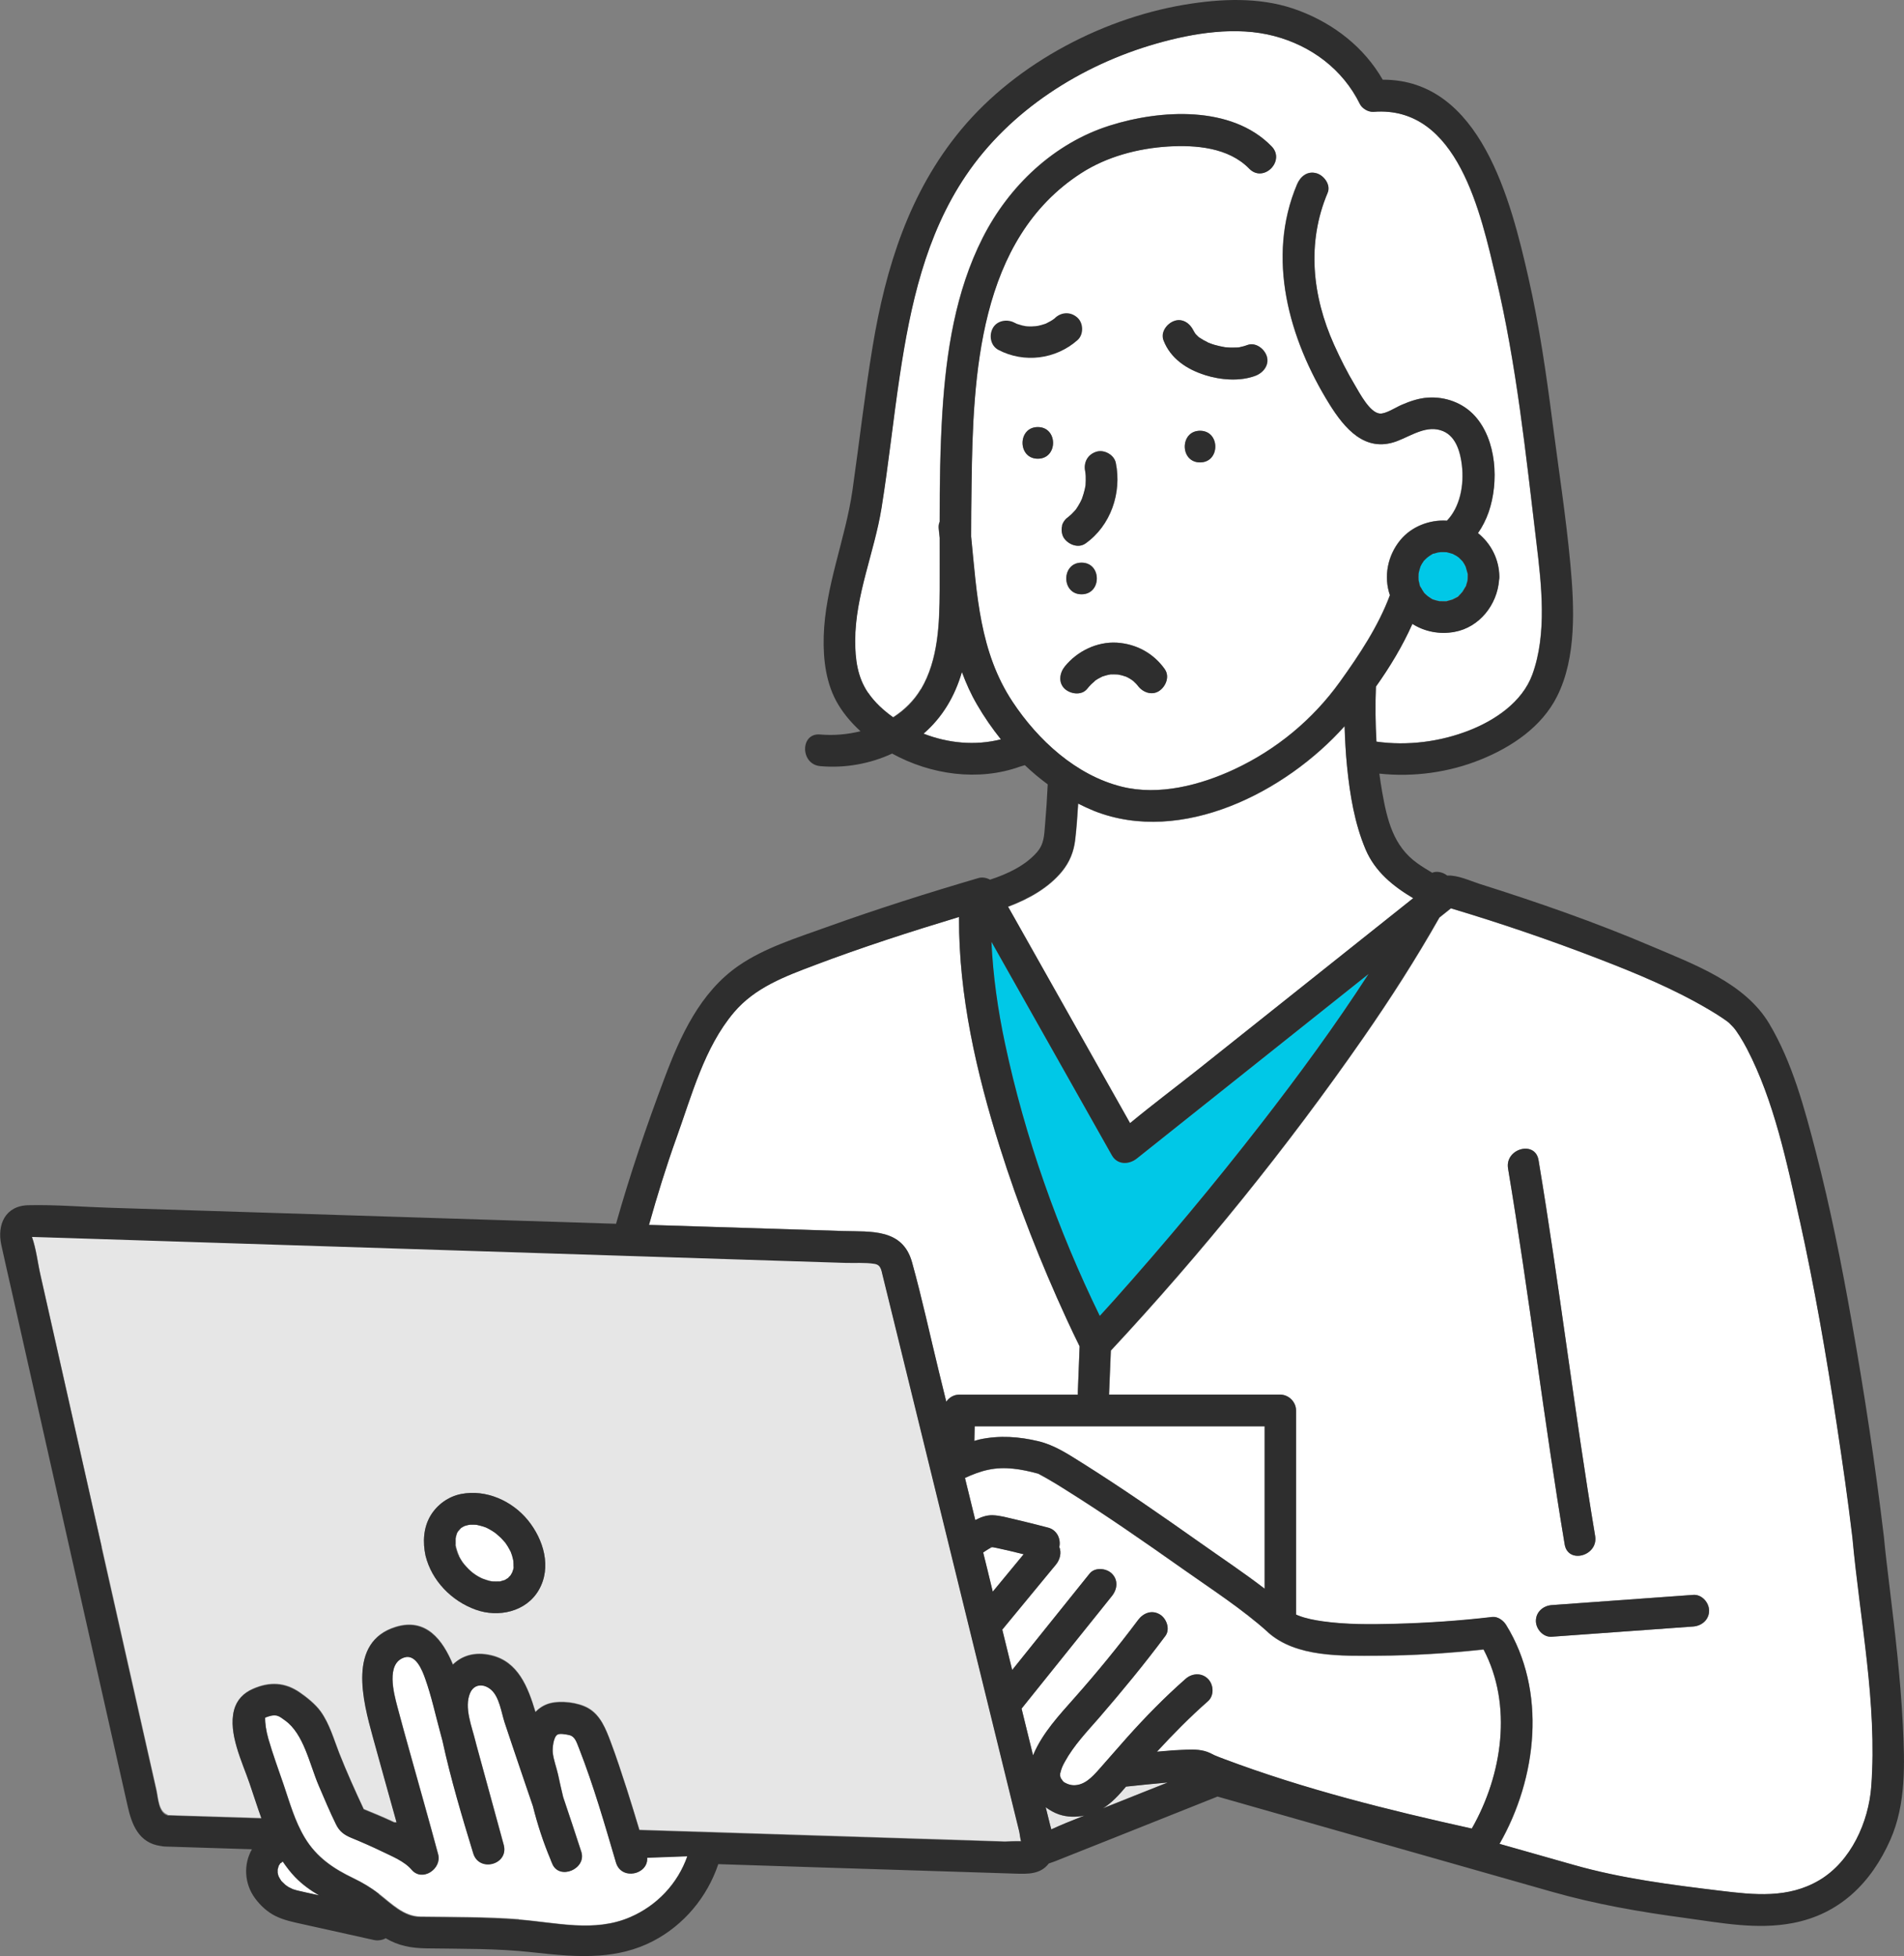 <?xml version="1.0" encoding="UTF-8"?>
<svg id="_レイヤー_2" data-name="レイヤー 2" xmlns="http://www.w3.org/2000/svg" viewBox="0 0 180.62 185.54">
  <rect x="0" y="0" width="180.62" height="185.54" fill="#808080" stroke="none"/>
  <defs>
    <style>
      .cls-1 {
        fill: #2e2e2e;
      }

      .cls-1, .cls-2, .cls-3, .cls-4 {
        stroke-width: 0px;
      }

      .cls-2 {
        fill: #e6e6e6;
      }

      .cls-3 {
        fill: #fff;
      }

      .cls-4 {
        fill: #00c8e7;
      }
    </style>
  </defs>
  <g id="_レイヤー_1-2" data-name="レイヤー 1">
    <g>
      <path class="cls-2" d="M110.76,169.08s-.08,0-.13,0c-1.28.11-2.55.24-3.82.38-.65.77-1.33,1.53-2.18,2.05,1.3-.52,2.61-1.04,3.91-1.56.74-.29,1.48-.59,2.22-.88Z"/>
      <path class="cls-2" d="M102.88,172.22c-.8.16-1.64.15-2.42-.11-.47-.16-.88-.4-1.26-.68.1.42.2.83.31,1.25.07.27.15.56.22.85.46-.21.91-.42,1.35-.59.6-.24,1.2-.48,1.8-.72Z"/>
      <path class="cls-2" d="M15.9,172.16l1.2.04c2.57.08,5.14.16,7.71.24-.4-1.1-.75-2.22-1.13-3.33-.69-2.01-2.05-4.73-1.47-6.93.25-.96.89-1.62,1.79-2.01,1.59-.7,3.06-.63,4.47.36.56.39,1.44,1.06,1.96,1.79.84,1.18,1.23,2.6,1.75,3.93.71,1.8,1.51,3.58,2.33,5.33.88.36,1.76.72,2.62,1.12.09.04.19.09.28.13.07,0,.14,0,.22,0-.75-2.71-1.52-5.42-2.26-8.13-.92-3.35-2.45-8.99,2.19-10.41,2.86-.87,4.44,1.23,5.41,3.57.85-.82,2.05-1.24,3.61-.88,2.58.59,3.51,3.02,4.22,5.38.37-.38.81-.67,1.36-.82,1.06-.28,2.67-.09,3.63.45,1.18.67,1.68,1.99,2.14,3.19.56,1.49,1.05,3,1.54,4.51.41,1.28.8,2.57,1.19,3.86,7.69.24,15.38.49,23.06.73,3.87.12,7.74.25,11.61.37.14,0,.98-.05,1.54-.03-.09-.31-.12-.72-.18-.96-2.63-10.69-5.25-21.39-7.88-32.08-1.33-5.43-2.67-10.86-4-16.29l-1.06-4.31c-.15-.61-.19-1.05-.8-1.15-.88-.14-1.85-.06-2.74-.09-1.78-.06-3.57-.11-5.35-.17-5.41-.17-10.82-.34-16.24-.52-12.96-.41-25.92-.82-38.87-1.24-4.47-.14-8.94-.28-13.42-.43-1.07-.03-2.14-.07-3.21-.1-.01,0-.05,0-.09,0,.41,1.15.55,2.48.82,3.66.53,2.34,1.05,4.67,1.58,7.01,1.4,6.23,2.81,12.47,4.21,18.7,1.32,5.86,2.64,11.72,3.96,17.58.41,1.83.83,3.66,1.24,5.49.18.79.2,2.13,1.07,2.39ZM40.85,143.75c.63-1.04,1.7-1.81,2.9-2.04,2.36-.46,4.84.65,6.33,2.49,1.48,1.82,2.28,4.45,1.03,6.62-1.2,2.07-3.84,2.64-5.99,1.86-2.28-.82-4.16-2.73-4.75-5.11-.28-1.29-.21-2.67.48-3.82Z"/>
      <path class="cls-3" d="M87.36,65.36c1.64-2.78,1.75-6.24,1.77-9.38.01-1.66,0-3.31,0-4.97-.03-.28-.06-.57-.09-.85-.03-.26,0-.49.09-.68,0-3.49.04-6.97.26-10.45.36-5.64,1.24-11.39,3.82-16.48,2.49-4.92,6.77-8.98,12.07-10.65,4.78-1.51,11.52-1.93,15.33,1.97,1.35,1.38-.77,3.51-2.12,2.12-1.95-2-5.05-2.26-7.7-2.1-2.86.17-5.81.96-8.23,2.52-9.76,6.29-10.27,19.18-10.41,29.6-.02,1.62-.04,3.24-.04,4.86.54,5.48.78,10.95,3.94,15.7,2.41,3.63,6.02,6.96,10.34,8.04,3.54.89,7.47-.14,10.7-1.65,4-1.87,7.45-4.72,10.02-8.31,1.83-2.55,3.63-5.25,4.73-8.2-.61-1.77-.22-3.76.99-5.23,1.05-1.28,2.77-1.95,4.42-1.84,1.22-1.27,1.64-3.35,1.42-5.25-.14-1.2-.54-2.7-1.76-3.23-1.54-.67-3.04.43-4.44.95-2.98,1.1-4.93-1.21-6.38-3.54-3.83-6.17-6-13.87-3.06-20.83.31-.74.98-1.3,1.85-1.05.71.2,1.36,1.09,1.05,1.85-2,4.74-1.46,9.79.61,14.41.59,1.31,1.24,2.61,1.98,3.84.42.71,1.39,2.6,2.35,2.69.55.06,1.53-.59,2.07-.82.81-.35,1.62-.63,2.5-.69,1.65-.11,3.32.49,4.44,1.72,2.1,2.3,2.3,6.29,1.33,9.12-.25.74-.6,1.41-1.02,2.01,1.24.99,2.01,2.48,2.03,4.15,0,.11-.01.21-.03.31-.17,2.33-1.86,4.48-4.23,4.91-1.41.25-2.83-.03-3.99-.76-.93,2.09-2.13,4.08-3.46,5.95-.07,1.73-.05,3.48.05,5.22,2.95.42,6.02.02,8.79-1.06,2.47-.96,5.05-2.7,6-5.3,1.41-3.86.87-8.53.39-12.51-1-8.4-1.89-16.94-3.85-25.18-1.41-5.93-3.58-16.31-11.6-15.69-.49.04-1.08-.31-1.3-.74-1.62-3.29-4.61-5.53-8.13-6.45-3.59-.95-7.66-.29-11.19.72-7.12,2.04-13.89,6.34-18.07,12.53-3.82,5.67-5.26,12.31-6.26,18.97-.63,4.17-1.06,8.38-1.73,12.54-.68,4.22-2.5,8.3-2.5,12.61,0,1.75.21,3.45,1.22,4.92.63.92,1.46,1.69,2.38,2.33,1.05-.68,1.97-1.57,2.63-2.68ZM116.85,95.35c-2.06,1.83-5.07,2.21-7.51.93-.74-.39-.9-1.36-.54-2.05.39-.74,1.36-.9,2.05-.54.06.03.12.06.19.09,0,0,.02,0,.02.01.02,0,.03.01.04.02.05.02.1.04.16.05.22.07.45.13.68.17.01,0,.01,0,.03,0,.12.01.25.02.38.02.22,0,.44-.02.67-.03-.48.02-.08,0,.06-.02.11-.02.22-.05.33-.08.12-.03.24-.07.36-.11.03,0,.05-.02.08-.03.19-.11.39-.19.57-.31.08-.05.15-.1.23-.16.03-.03.07-.06.1-.09.63-.56,1.49-.58,2.12,0,.57.53.59,1.6,0,2.12ZM101.4,49c.3-.29.15-.12.05-.04-.01,0-.02.02-.03.03.03-.03.07-.06.11-.09.09-.08.18-.16.26-.25.09-.09.17-.18.25-.27,0,0,0,0,0,0,.03-.03.06-.08.07-.09.14-.21.28-.43.39-.65.05-.1.09-.19.14-.29.02-.05.03-.09.05-.14.09-.26.17-.52.23-.79.03-.11.04-.23.07-.34,0-.04,0-.08.01-.11.02-.27.03-.54.01-.82,0-.04-.02-.18-.02-.26-.01-.07-.03-.15-.03-.18-.17-.82.23-1.58,1.05-1.85.74-.24,1.69.28,1.85,1.05.58,2.84-.48,5.96-2.88,7.65-.69.48-1.64.1-2.05-.54-.21-.32-.25-.8-.15-1.16.1-.38.35-.64.66-.87,0,0-.01,0-.02.01ZM102.6,56.37c-1.93,0-1.93-3,0-3s1.93,3,0,3ZM109.96,65.54c-.72.46-1.59.11-2.04-.52-.04-.05-.09-.1-.13-.15-.09-.1-.18-.19-.28-.27-.23-.12-.12-.11,0,0,0,0,0,0,0,0,.02,0,.02.01.04.02-.07-.04-.14-.1-.2-.14-.11-.07-.23-.14-.35-.21-.05-.03-.11-.05-.16-.08-.14-.04-.27-.09-.41-.13-.12-.03-.24-.05-.37-.08-.06,0-.13,0-.19-.01-.16,0-.31,0-.47,0-.01,0-.02,0-.03,0-.22.06-.12.01,0,0,.03,0,.04,0,.08-.02-.07.02-.15.02-.22.04-.16.03-.32.07-.47.12-.06.02-.12.05-.19.06-.14.07-.28.14-.42.22-.07.04-.14.08-.2.13-.02.01-.03.02-.05.03-.1.12-.27.23-.38.35-.14.14-.27.29-.39.44-.53.65-1.57.5-2.12,0-.64-.59-.49-1.51,0-2.12,1.18-1.45,3.06-2.37,4.94-2.26,1.85.11,3.48,1,4.55,2.52.48.69.1,1.64-.54,2.05ZM113.84,40.86c1.93,0,1.93,3,0,3s-1.93-3,0-3ZM111.43,30.44c.77-.25,1.46.25,1.78.9,0,0,.02.03.04.07.03.05.05.09.08.14-.01-.03.01,0,.09.13.09.1.19.2.3.3,0,0,0,0,.01,0,.21.14.08.07,0,0-.03-.02-.04-.03-.08-.05.05.03.11.08.16.11.25.17.52.32.8.45.29.07.14.07.02,0,0,0-.01,0-.02,0-.01,0-.02,0-.03,0,.08.02.16.06.24.09.15.05.3.1.45.15.31.09.63.15.94.21.07,0,.15.01.22.02.17.01.33.02.5.02.15,0,.3,0,.45-.01.05,0,.1,0,.15-.01.27-.05.54-.12.8-.22.78-.3,1.62.34,1.85,1.05.27.82-.32,1.56-1.05,1.85-1.49.57-3.33.41-4.82-.06-1.71-.54-3.25-1.56-3.91-3.28-.3-.78.34-1.62,1.05-1.85ZM98.45,43.51c-1.93,0-1.93-3,0-3s1.93,3,0,3Z"/>
      <path class="cls-3" d="M92.69,66.84c-.58-1-1.05-2.04-1.44-3.1-.66,2.28-1.84,4.3-3.64,5.85,2.34.91,4.9,1.16,7.34.54-.84-1.05-1.6-2.15-2.26-3.29Z"/>
      <path class="cls-3" d="M95.63,86.01c.18.32.36.64.55.97,3.68,6.52,7.35,13.04,11.03,19.57,2.11-1.75,4.32-3.4,6.46-5.1,3.95-3.15,7.9-6.29,11.86-9.44,2.85-2.27,5.69-4.53,8.54-6.8-1.91-1.14-3.63-2.53-4.52-4.63-1.04-2.47-1.48-5.14-1.75-7.8-.13-1.29-.2-2.59-.24-3.89-5.6,6.27-15.46,11.31-23.74,8.05-.52-.21-1.03-.45-1.53-.7-.07,1.14-.15,2.28-.28,3.41-.13,1.15-.53,2.13-1.26,3.03-1.26,1.54-3.13,2.6-5.11,3.34Z"/>
      <path class="cls-3" d="M61.56,116.18c1.7.05,3.39.11,5.09.16,4.45.14,8.89.28,13.34.42,2.6.08,5.63-.26,6.52,2.96.95,3.44,1.71,6.95,2.56,10.42.23.94.46,1.87.69,2.81.27-.4.72-.67,1.24-.67h11.24c0-.08,0-.16,0-.24.06-1.45.12-2.89.17-4.34-.43-.86-.84-1.73-1.24-2.6-2.44-5.31-4.58-10.76-6.34-16.33-2.2-7-3.89-14.34-3.86-21.72,0-.03,0-.05,0-.08-4.61,1.39-9.2,2.87-13.69,4.57-2.82,1.06-5.68,2.12-7.68,4.49-2.81,3.33-3.99,7.86-5.44,11.88-.98,2.73-1.83,5.49-2.61,8.27Z"/>
      <path class="cls-4" d="M104.33,124.82c.45-.5.91-.99,1.35-1.49,4.83-5.41,9.49-10.99,13.94-16.72,3.57-4.6,7.04-9.33,10.21-14.23-7.33,5.84-14.66,11.67-21.99,17.51-.73.58-1.84.61-2.36-.3-.56-.99-1.12-1.99-1.68-2.98-3.25-5.77-6.5-11.53-9.76-17.3.15,3.26.61,6.49,1.29,9.68,1.89,8.85,5.01,17.66,8.99,25.84Z"/>
      <path class="cls-3" d="M164.06,97.06c-.06-.06-.12-.11-.19-.16-.02-.02-.04-.03-.07-.05-.56-.4-1.15-.77-1.75-1.12-3.23-1.9-6.73-3.36-10.23-4.71-4.65-1.8-9.39-3.42-14.17-4.85-.36.29-.73.58-1.09.87-2.21,3.91-4.64,7.7-7.21,11.39-7.24,10.42-15.31,20.4-23.96,29.69-.06,1.39-.11,2.79-.17,4.18h16.24c.81,0,1.5.69,1.5,1.5v19.32s0,.03,0,.04c.06.03.13.06.23.1.72.28,1.51.43,2.28.54,2.25.32,4.58.29,6.85.24,3.09-.08,6.19-.29,9.26-.65.52-.06,1.04.33,1.3.74,3.87,6.25,2.96,14.53-.62,20.78,2.34.66,4.67,1.33,7.01,1.99,4.55,1.3,9.24,1.89,13.94,2.46,3.22.39,6.44.74,9.39-1,3-1.78,4.68-5.52,4.93-8.89.58-7.88-1.07-15.8-1.79-23.62-.44-3.68-.91-6.96-1.49-10.77-.99-6.49-2.11-12.97-3.52-19.38-1.2-5.43-2.43-11.29-4.99-16.21-.39-.76-.96-1.67-1.28-2.02-.13-.14-.25-.27-.39-.4ZM143.06,110.84c-.32-1.89,2.58-2.7,2.89-.8,1.98,11.85,3.39,23.79,5.37,35.65.32,1.89-2.58,2.7-2.89.8-1.98-11.86-3.39-23.79-5.37-35.65ZM160.63,154.28c-4.48.32-8.95.65-13.43.97-.81.06-1.5-.73-1.5-1.5,0-.85.69-1.44,1.5-1.5,4.48-.32,8.95-.65,13.43-.97.81-.06,1.5.73,1.5,1.5,0,.85-.69,1.44-1.5,1.5Z"/>
      <path class="cls-3" d="M98.51,136.7c1.52.37,2.82,1.23,4.13,2.05,3.81,2.39,7.5,4.96,11.17,7.55,2.03,1.44,4.16,2.85,6.16,4.39v-15.41h-27.51c-.01.46-.02.93-.03,1.39.18-.05.36-.11.54-.15,1.85-.39,3.71-.26,5.54.18Z"/>
      <path class="cls-3" d="M94,146.76s.03-.01.04-.02c0,0,0,0,0,0,0,0,0,0,.02,0,0,0,.02,0,.03,0,0,0,0,0,0,0-.16-.03-.16.01-.07.03Z"/>
      <path class="cls-3" d="M94.17,146.75s-.02,0-.03,0c0,0-.02,0-.02,0,.02,0,.03,0,.05,0Z"/>
      <path class="cls-3" d="M94.23,146.74s-.03,0-.05,0c0,0,0,0,.01,0,.02,0,.03,0,.04,0Z"/>
      <polygon class="cls-3" points="94.07 146.76 94.08 146.76 94.08 146.76 94.07 146.76"/>
      <path class="cls-3" d="M120.26,154.81c-2.37-2.14-5.32-4.05-8.07-5.99-3.63-2.56-7.29-5.11-11.06-7.47-.6-.38-1.21-.76-1.83-1.11-.24-.13-.48-.25-.71-.39-.04-.02-.07-.04-.1-.06-.01,0-.03,0-.06-.01-1.52-.42-3.1-.69-4.66-.36-.78.16-1.52.45-2.23.78.33,1.33.65,2.66.98,4,.51-.27,1.07-.47,1.65-.46.68.02,1.4.23,2.06.38,1.07.25,2.14.52,3.21.8.81.21,1.22,1.05,1.05,1.83.23.54.06,1.2-.32,1.67-.22.27-.44.54-.67.81-1.47,1.79-2.95,3.57-4.42,5.36.31,1.28.63,2.55.94,3.83,2.45-3.05,4.89-6.1,7.34-9.14.51-.64,1.6-.52,2.12,0,.62.62.51,1.49,0,2.12l-1.08,1.35c-2.5,3.11-4.99,6.22-7.49,9.33.36,1.48.73,2.96,1.09,4.44.01-.03.03-.07.04-.1.88-2.05,2.46-3.74,3.92-5.39,2.09-2.36,4.11-4.83,6-7.35.49-.65,1.29-.99,2.05-.54.64.38,1.02,1.4.54,2.05-1.99,2.66-4.1,5.23-6.27,7.74-1.17,1.35-2.41,2.63-3.27,4.2-.23.42-.3.57-.43,1.08,0,.02,0,.02-.01.04,0,.06-.01.13,0,.19,0,.01,0,.01,0,.03.02.09.04.18.08.26-.05-.11.17.21.15.19.16.19.1.13.32.24.24.13.51.19.76.19.99,0,1.7-.74,2.39-1.52.87-.99,1.74-1.99,2.62-2.98,1.76-1.97,3.6-3.85,5.58-5.59.61-.54,1.52-.6,2.12,0,.55.55.61,1.59,0,2.12-1.71,1.51-3.3,3.12-4.84,4.79.93-.08,1.85-.15,2.78-.19.8-.03,1.54-.02,2.27.32.1.05.42.2.42.21.29.12.59.24.89.35,7.6,2.86,15.59,4.85,23.51,6.6,2.91-5.1,3.88-11.72,1.12-16.98-3.33.36-6.68.57-10.02.59-3.41.01-7.77.18-10.46-2.24Z"/>
      <path class="cls-3" d="M94.13,146.75s-.02,0-.03,0c0,0,0,0-.01,0,0,0,0,0,0,0,0,0,0,0,.02,0,.01,0,.02,0,.03,0Z"/>
      <path class="cls-3" d="M94.59,146.83c-.14-.03-.27-.05-.41-.08-.04,0-.08.01-.11.01-.2.11-.4.22-.59.35-.07.05-.14.1-.22.15.15.62.3,1.24.46,1.86.15.62.3,1.23.45,1.85.98-1.18,1.95-2.37,2.93-3.55-.84-.21-1.68-.42-2.52-.59Z"/>
      <path class="cls-3" d="M117.08,34.62s.02.04.04.06c0,0,.01.01.02.02-.02-.03-.04-.05-.05-.08Z"/>
      <path class="cls-3" d="M117.13,34.7s.05.07.07.1c0,0,0,0,0,.01,0-.02-.03-.06-.07-.11,0,0,0,0,0,0Z"/>
      <path class="cls-3" d="M47.93,146.28c-.04-.06-.09-.11,0,0h0Z"/>
      <path class="cls-3" d="M48.48,147.22c.04.09.02.06,0,0h0Z"/>
      <path class="cls-3" d="M46.65,149.99s-.04,0,0,0h0Z"/>
      <path class="cls-3" d="M48.21,149.68s.06-.04.06-.04c0,0-.02,0-.04.01,0,0,0,0,0,0-.01.01,0,0-.02.02Z"/>
      <path class="cls-3" d="M48.75,148.59s-.01.12-.01.17c.02-.08.03-.15.01-.17Z"/>
      <path class="cls-3" d="M43.56,147.61c.05.09.1.18.15.27.06.11.13.21.2.31.02.02.09.12.13.17.14.16.28.32.43.47.12.12.25.23.38.34.05.03.24.17.28.2.07.04.14.09.21.13.12.07.25.14.38.2.02.01.06.03.1.04.2.07.4.14.61.2.09.02.17.04.26.05.03,0,.07.01.1.01.19.01.38.01.57,0,.03,0,.06,0,.09,0,.04-.01.08-.02.1-.03.1-.02.2-.06.3-.09.02,0,.04,0,.05-.01.09-.05.21-.13.29-.18.02-.02.03-.03.05-.04.05-.05.11-.1.16-.16.01-.01.02-.03.04-.04,0-.01,0-.01.02-.03.02-.03.03-.05.05-.08.04-.06.07-.14.11-.2.03-.07.08-.23.12-.36,0-.02,0-.04,0-.1,0-.11.01-.22,0-.32,0-.07,0-.15-.01-.22,0-.02,0-.02,0-.04,0,0,0-.01,0-.02-.04-.18-.08-.35-.13-.53-.04-.12-.08-.23-.12-.34,0-.01-.01-.03-.02-.04-.1-.18-.19-.36-.3-.54-.07-.1-.14-.21-.21-.31,0,0-.01-.01-.02-.02-.13-.15-.25-.29-.39-.43-.16-.16-.32-.3-.5-.44-.04-.03-.08-.06-.1-.07-.08-.06-.17-.11-.26-.17-.17-.11-.35-.2-.53-.29-.01,0-.01,0-.02-.01-.1-.04-.19-.07-.29-.1-.21-.07-.42-.1-.63-.16,0,0,0,0,0,0,0,0,0,0,0,0-.1,0-.19-.01-.29-.01-.09,0-.19,0-.28,0-.03,0-.27.05-.17.02-.03,0-.06.02-.07.02-.08.02-.16.05-.25.07-.02,0-.03,0-.05.01,0,0,0,0,0,0-.06.03-.12.06-.17.09-.01,0-.1.06-.17.1-.01.02-.13.14-.22.24-.01.03-.04.07-.07.09-.03.06-.07.13-.11.19,0,0,0,0,0,.01-.03.09-.06.18-.08.27-.02.07-.03.13-.04.2,0,0,0,0,0,0,0,0,0,0,0,.01,0,.18,0,.36,0,.55,0,.01,0,.03,0,.04.01.09.04.17.05.25.05.2.12.4.19.6.03.06.09.2.11.24Z"/>
      <path class="cls-3" d="M48.21,149.68s-.01,0-.03.02c-.05.05-.07.08.03-.02Z"/>
      <path class="cls-3" d="M43.48,145.21s-.05.05-.05.05c.01,0,.02,0,.03-.02,0,0,0-.01,0-.02,0-.01,0,0,.01-.02Z"/>
      <path class="cls-3" d="M43.67,144.97s.03-.02.06-.04c-.03.02-.06.04-.06.04Z"/>
      <path class="cls-3" d="M43.53,145.15s0-.04-.05.05c.01-.01.03-.04.05-.05Z"/>
      <path class="cls-3" d="M47.88,149.89c-.06.02-.12.04-.11.05.01,0,.06-.01.11-.05Z"/>
      <path class="cls-3" d="M28.22,179.34c.53.13,1.07.24,1.6.36.15.03.3.07.45.1-.81-.48-1.58-1.02-2.28-1.74-.45-.46-.82-.96-1.17-1.47-.03.02-.08.04-.13.07.12-.05-.12.16-.08.05-.07.12-.17.29-.18.28-.03.1-.09.33-.1.36,0,.11,0,.26,0,.29.02.12.05.24.09.35.03.07.07.14.11.2.04.07.09.14.13.21.01.02.02.02.04.05.12.12.23.24.36.35.02,0,.29.2.33.23.04.02.33.16.36.18.15.05.31.1.47.14Z"/>
      <path class="cls-3" d="M26.63,176.68s0,0,0,0c.01,0,.03-.01.04-.02-.01,0-.03.01-.04.02Z"/>
      <path class="cls-3" d="M26.63,176.68s0,0,0,0c-.01,0-.03.01-.04.02.02,0,.02-.01.04-.02Z"/>
      <path class="cls-3" d="M49.22,182.06c3.55.27,7.16,1.25,10.57-.23,2.54-1.1,4.51-3.19,5.42-5.78l-3.81.14c.12,1.6-2.44,2.18-2.96.45-1.07-3.62-2.13-7.3-3.5-10.82-.25-.64-.39-1.17-.99-1.28-.29-.05-.86-.17-1.08-.02-.37.26-.47,1.28-.43,1.66.06.7.36,1.46.51,2.14.15.71.31,1.42.48,2.12.58,1.73,1.16,3.46,1.72,5.19.52,1.61-2.05,2.71-2.74,1.16-.05-.12-.1-.24-.15-.36,0,0,0,0,0,0,0-.01,0-.03-.01-.04-.71-1.66-1.26-3.35-1.69-5.1-.41-1.22-.82-2.43-1.24-3.64-.49-1.44-.97-2.87-1.45-4.31-.31-.93-.5-2.41-1.28-3.09-.7-.6-1.61-.55-1.98.3-.61,1.38.17,3.23.5,4.6.03.11.06.21.08.31.87,3.17,1.73,6.34,2.6,9.51.51,1.87-2.33,2.64-2.89.8-1.07-3.5-2.14-7.08-2.92-10.68-.06-.24-.13-.47-.19-.71-.47-1.72-.85-3.51-1.45-5.19-.28-.79-.88-2.34-1.97-2-1.78.56-.99,3.43-.68,4.64.39,1.49.81,2.97,1.22,4.45.89,3.2,1.8,6.38,2.66,9.59.37,1.37-1.5,2.64-2.51,1.46-.7-.82-1.87-1.28-2.82-1.74-.96-.46-1.93-.89-2.91-1.29-.7-.28-1.12-.61-1.45-1.28-.59-1.2-1.12-2.45-1.64-3.68-.87-2.03-1.41-4.9-3.2-6.18-.51-.36-.73-.58-1.37-.43-.11.03-.39.12-.51.17-.02.52.09,1.26.3,2,.42,1.48.96,2.93,1.46,4.39.58,1.71,1.06,3.45,2,5.01,1.11,1.85,2.71,2.93,4.61,3.84.87.42,1.64.88,2.41,1.47,1.19.92,2.35,2.15,3.94,2.17,3.1.04,6.27.02,9.35.25Z"/>
      <path class="cls-3" d="M25.08,162.95s-.03.02,0,0h0Z"/>
      <path class="cls-3" d="M137.31,57.02c-.08.01-.12.02-.15.02.06,0,.13,0,.15-.02Z"/>
      <path class="cls-3" d="M139.05,55.63s-.05.1-.05.1c.02-.01.03-.05.05-.1Z"/>
      <path class="cls-4" d="M139.23,54.43s-.01-.02-.02-.07c-.05-.2-.1-.39-.17-.59,0,0,0,0,0-.02-.05-.09-.09-.18-.14-.27-.05-.08-.11-.16-.16-.25,0,0,0,0-.02-.02-.12-.12-.24-.24-.35-.35-.02-.02-.01-.01-.03-.02-.02-.02-.04-.03-.07-.05-.06-.04-.11-.07-.17-.11-.09-.06-.21-.1-.3-.16-.19-.06-.38-.11-.58-.16,0,0,0,0-.01,0,0,0,0,0,0,0-.09,0-.18-.01-.27-.01-.09,0-.18,0-.27,0-.03,0-.21.03-.21.03,0,0-.02,0-.02,0-.07.01-.13.03-.2.05-.1.03-.19.06-.29.09-.06.02-.09.03-.1.03-.13.08-.3.19-.35.23-.06.04-.22.23-.09.06.14-.18-.04.04-.08.08-.03.03-.19.17-.28.27,0,.02-.01.03-.04.07-.04.07-.09.14-.14.21-.05.09-.09.18-.14.27,0,0,0,0,0,.02-.05.16-.11.32-.14.49,0,.04-.02.1-.03.15,0,.02,0,.05,0,.07,0,.16,0,.32,0,.48,0,.02,0,.03,0,.05,0,0,0,0,0,.02.02.07.03.14.05.2.03.11.07.42.16.49-.09-.2-.1-.23-.03-.08.02.03.03.06.05.09.03.06.06.12.1.18.05.09.11.17.16.25.03.04.04.06.04.07.11.11.29.26.33.3,0,0,0,0,.01.01.06.04.11.08.16.11.05.03.18.12.29.19,0,0,.02,0,.07.02.1.03.19.07.29.09.1.03.2.05.3.07.17,0,.33.02.5.01.02,0,.06,0,.09,0,.02,0,.04,0,.08-.01.02,0,.03,0,.05-.01.17-.04.33-.09.49-.14.02,0,.02,0,.04-.01,0,0,.01,0,.03-.02.06-.03.12-.06.18-.09.1-.05.36-.17.42-.27-.17.13-.19.15-.07.05.02-.02.05-.04.07-.07.05-.05.1-.09.14-.14.05-.05.1-.13.16-.18.11-.16.2-.33.3-.5.02-.04.03-.05.04-.06.02-.06.03-.12.04-.15.01-.05.07-.2.1-.33,0-.02,0-.04,0-.09,0-.11.01-.21.01-.32,0-.05,0-.17,0-.27Z"/>
      <path class="cls-3" d="M139.23,54.94s0,.1-.01.16c.02-.08.03-.14.01-.16Z"/>
      <path class="cls-3" d="M135.98,56.88s-.04-.01-.05-.02c.02.01.04.01.05.02Z"/>
      <path class="cls-3" d="M135.03,56.16s.02.03.03.05c-.01-.01-.02-.03-.03-.05Z"/>
      <path class="cls-3" d="M135.86,52.58s.17-.06.17-.06c-.03-.01-.1.02-.17.06Z"/>
      <path class="cls-1" d="M151.32,145.69c-1.98-11.85-3.39-23.79-5.37-35.65-.32-1.9-3.21-1.09-2.89.8,1.98,11.85,3.39,23.79,5.37,35.65.32,1.9,3.21,1.09,2.89-.8Z"/>
      <path class="cls-1" d="M94.17,146.75s-.03,0-.05,0c-.01,0-.02,0-.03,0,0,0,0,0-.02,0,0,0,0,0,0,0,.03,0,.07,0,.11-.01,0,0,0,0-.01,0Z"/>
      <path class="cls-1" d="M113.84,40.86c-1.93,0-1.93,3,0,3s1.93-3,0-3Z"/>
      <path class="cls-1" d="M98.45,40.51c-1.93,0-1.93,3,0,3s1.93-3,0-3Z"/>
      <path class="cls-1" d="M110.5,63.48c-1.07-1.51-2.7-2.4-4.55-2.52-1.89-.11-3.76.8-4.94,2.26-.49.61-.64,1.53,0,2.12.55.5,1.59.65,2.12,0,.12-.15.25-.3.39-.44.11-.11.28-.22.38-.35.02-.01.03-.02.05-.03.07-.04.13-.09.2-.13.14-.08.28-.15.42-.22.06-.02.12-.04.19-.06.16-.05.31-.09.47-.12.07-.01.15-.02.22-.04-.04.01-.05.01-.08.02.01,0,.02,0,.03,0,.16-.01.31-.01.47,0,.06,0,.13,0,.19.01.12.02.25.05.37.08.14.04.27.09.41.13.05.03.11.05.16.08.12.06.24.13.35.21.07.04.13.1.2.14-.02-.01-.03-.01-.04-.02.1.09.19.18.28.27.05.05.09.1.13.15.45.63,1.32.99,2.04.52.63-.41,1.02-1.37.54-2.05Z"/>
      <path class="cls-1" d="M105.93,62.77c.12-.01.22-.06,0,0h0Z"/>
      <path class="cls-1" d="M103.79,62.15s0,0,0,0c.11.1.22.11,0,0Z"/>
      <path class="cls-1" d="M100.12,30.13s-.07.06-.1.09c-.07.05-.15.11-.23.16-.18.12-.38.2-.57.31-.03.01-.05.02-.08.03-.12.04-.24.08-.36.11-.11.03-.22.05-.33.08-.14.03-.54.04-.06.02-.22,0-.44.04-.67.03-.13,0-.25,0-.38-.02-.01,0-.02,0-.03,0-.23-.04-.46-.09-.68-.17-.05-.02-.11-.04-.16-.05,0,0-.03,0-.04-.02,0,0-.02,0-.02-.01-.06-.03-.12-.06-.19-.09-.69-.36-1.66-.2-2.05.54-.37.69-.2,1.66.54,2.05,2.44,1.28,5.45.9,7.51-.93.59-.52.57-1.6,0-2.12-.63-.58-1.49-.56-2.12,0Z"/>
      <path class="cls-1" d="M116.8,34.38c-.08-.07-.21-.14,0,0h0Z"/>
      <path class="cls-1" d="M117.13,34.7s-.01-.01-.02-.02c.07.13.1.16.09.13,0,0,0,0,0-.01-.02-.03-.04-.07-.07-.1Z"/>
      <path class="cls-1" d="M114.29,35.57c1.49.47,3.33.63,4.82.06.73-.28,1.31-1.02,1.05-1.85-.23-.71-1.06-1.35-1.85-1.05-.26.1-.53.16-.8.22-.05,0-.1,0-.15.01-.15.01-.3.01-.45.01-.17,0-.33,0-.5-.02-.07,0-.15-.01-.22-.02-.32-.06-.63-.12-.94-.21-.15-.04-.3-.09-.45-.15-.07-.03-.16-.07-.24-.09.02,0,.02,0,.03,0-.28-.13-.54-.28-.8-.45-.05-.04-.1-.08-.16-.11.04.03.05.03.08.05,0,0,0,0-.01,0-.1-.09-.2-.19-.3-.3.01.02.02.03.04.06-.01-.03-.03-.05-.05-.08,0,0,0,0,0,0-.04-.05-.06-.09-.07-.11-.03-.05-.05-.09-.08-.14-.02-.04-.04-.06-.04-.07-.32-.66-1.01-1.15-1.78-.9-.71.23-1.35,1.06-1.05,1.85.66,1.72,2.2,2.74,3.91,3.28Z"/>
      <path class="cls-1" d="M115.93,33.87s-.01,0-.02,0c-.13-.06-.28-.06.02,0Z"/>
      <path class="cls-1" d="M45.12,152.68c2.15.78,4.8.21,5.99-1.86,1.25-2.16.45-4.8-1.03-6.62-1.5-1.84-3.97-2.95-6.33-2.49-1.2.23-2.27,1-2.9,2.04-.69,1.15-.76,2.53-.48,3.82.59,2.37,2.47,4.29,4.75,5.11ZM43.74,144.93s-.06.05-.06.04c0,0,.03-.02.06-.04ZM43.21,146.52s0-.03,0-.04c0-.18,0-.36,0-.55,0,0,0,0,0-.01,0,0,0,0,0,0,.02-.07.03-.13.04-.2.02-.09.06-.18.08-.27,0,0,0,0,0-.01.04-.06.08-.13.11-.19-.01,0-.02.02-.03.02,0,0,.02-.02.05-.05.05-.1.07-.09.05-.05.09-.1.2-.22.22-.24.07-.04.16-.1.17-.1.06-.03.12-.06.17-.09,0,0,0,0,0,0,.02,0,.03,0,.05-.01.08-.02.16-.05.25-.07,0,0,.04,0,.07-.02-.09.03.14-.02.17-.02.09,0,.19,0,.28,0,.1,0,.19.01.29.01,0,0,0,0,0,0,0,0,0,0,0,0,.21.05.42.09.63.16.1.03.19.07.29.1.01,0,0,0,.02.01.18.09.36.18.53.29.09.05.17.11.26.17.02.02.07.05.1.07.17.14.34.29.5.44.14.14.26.29.39.43,0,0,.01.01.02.02.07.1.14.2.21.31.11.17.2.36.3.54,0,0,.01.02.02.04.04.11.08.23.12.34.05.17.09.35.13.53,0,.01,0,.01,0,.02,0,.01,0,.02,0,.04,0,.07,0,.15.01.22,0,.11,0,.22,0,.32,0,.06,0,.09,0,.1-.04.14-.09.29-.12.36-.04.06-.07.14-.11.2-.02.03-.03.05-.05.08-.01.02-.01.02-.02.03-.01.01-.02.03-.04.04-.05.05-.11.1-.16.16.01,0,.03-.02.04-.01,0,0-.03.02-.06.04-.09.1-.07.06-.03.02-.08.05-.2.13-.29.18-.02,0-.03,0-.05.01-.1.03-.2.06-.3.09-.02,0-.06.02-.1.03-.03,0-.06,0-.09,0-.19,0-.38.01-.57,0-.03,0-.06,0-.1-.01-.09-.02-.17-.03-.26-.05-.21-.05-.41-.12-.61-.2-.04-.02-.08-.03-.1-.04-.13-.06-.25-.13-.38-.2-.07-.04-.14-.08-.21-.13-.04-.02-.23-.16-.28-.2-.13-.11-.26-.22-.38-.34-.15-.15-.29-.31-.43-.47-.04-.05-.11-.14-.13-.17-.07-.1-.14-.21-.2-.31-.05-.09-.1-.18-.15-.27-.02-.04-.08-.18-.11-.24-.07-.2-.14-.39-.19-.6-.02-.08-.04-.17-.05-.25ZM47.77,149.93s.06-.03.11-.05c-.06.03-.1.05-.11.05ZM48.73,148.76c0-.06.01-.18.01-.17.02.02,0,.09-.01.17ZM48.48,147.22c.02.06.04.09,0,0h0ZM47.93,146.28c-.09-.11-.04-.06,0,0h0ZM46.65,149.99s-.05,0,0,0h0Z"/>
      <path class="cls-1" d="M48.21,149.68s0,0,.02-.02c0,0,0,0,0,0-.02.01-.03.02-.05.04.01,0,.02,0,.03-.02Z"/>
      <path class="cls-1" d="M43.53,145.15s-.04.04-.05.05c0,0,0,0-.01.02,0,0,0,.01,0,.02.03-.02.06-.05.07-.09Z"/>
      <path class="cls-1" d="M68.12,176.82c3.1.1,6.21.2,9.31.3,4.94.16,9.87.31,14.81.47,1.36.04,2.72.09,4.08.13,1.18.04,2.39.07,3.17-.96.18-.06.35-.12.54-.19,2-.8,4-1.59,6.01-2.39,3.15-1.26,6.31-2.51,9.46-3.77,4.98,1.42,9.97,2.84,14.95,4.26,5.59,1.59,11.18,3.18,16.77,4.77,4.19,1.19,8.34,1.91,12.67,2.49,3.38.46,6.77,1.13,10.17.48,4.47-.85,7.46-3.83,9.26-7.89,1.51-3.4,1.37-7.26,1.19-10.91-.22-4.41-.74-8.79-1.27-13.17-.18-1.53-.38-3.07-.52-4.61-.82-6.87-1.86-13.72-3.07-20.53-.95-5.38-2.02-10.75-3.39-16.03-1.07-4.11-2.23-8.5-4.43-12.18-2.31-3.87-7.16-5.63-11.12-7.32-5.34-2.28-10.84-4.19-16.38-5.94-.85-.27-2.04-.84-3.04-.78-.41-.32-.96-.45-1.43-.27-.48-.28-.96-.58-1.41-.9-2.29-1.63-2.87-4.14-3.34-6.8-.1-.56-.18-1.13-.26-1.7,3.23.35,6.6-.11,9.61-1.33,2.93-1.18,5.8-3.1,7.25-6,1.87-3.72,1.63-8.53,1.26-12.56-.42-4.51-1.12-9-1.7-13.49-.59-4.57-1.25-9.13-2.27-13.62-1.66-7.31-4.54-18.85-13.83-18.82-1.76-3.06-4.59-5.27-7.89-6.53-3.25-1.25-6.78-1.2-10.18-.7-8.17,1.19-16.62,5.58-21.92,11.96-4.93,5.93-7.16,13.09-8.4,20.58-.75,4.52-1.26,9.09-1.91,13.62-.67,4.67-2.6,9.14-2.73,13.88-.06,2.22.22,4.55,1.39,6.48.57.94,1.29,1.77,2.1,2.51-1.25.31-2.56.42-3.82.31-1.92-.18-1.91,2.83,0,3,2.33.21,4.7-.21,6.82-1.19,3.66,2.01,8.19,2.66,12.15,1.23.15-.05.29-.09.44-.13.68.65,1.41,1.26,2.17,1.82-.06,1.27-.14,2.53-.25,3.79-.09,1.05-.08,1.87-.8,2.68-1.08,1.22-2.72,2.02-4.42,2.57-.34-.18-.74-.26-1.11-.15-4.85,1.42-9.69,2.96-14.45,4.67-2.77,1-5.85,1.95-8.29,3.64-3.66,2.52-5.54,6.68-7.05,10.71-1.71,4.53-3.26,9.11-4.58,13.77-10.54-.34-21.08-.67-31.62-1-5.48-.17-10.96-.35-16.44-.52-2.55-.08-5.13-.3-7.68-.24-2.2.04-2.99,1.84-2.58,3.75.29,1.34.6,2.67.9,4,1.24,5.49,2.48,10.99,3.71,16.48,2.46,10.92,4.92,21.84,7.38,32.77.39,1.74,1.04,3.48,3.13,3.78.01,0,.03,0,.04,0,.11.03.23.05.36.05,2.75.09,5.51.18,8.26.26-.83,1.45-.71,3.28.28,4.63.51.7,1.17,1.31,1.95,1.7.83.41,1.7.58,2.6.78,2.24.5,4.47.99,6.71,1.49.4.09.81.03,1.15-.16,1.21.72,2.42.94,3.89.96,3.27.05,6.65,0,9.9.36,1.17.13,2.33.25,3.46.32,1.02.06,2.02.07,3.02,0,1.72-.13,3.41-.5,5.09-1.37,2.94-1.53,5.14-4.18,6.19-7.3ZM77.29,91.55c4.5-1.7,9.09-3.18,13.69-4.57,0,.03,0,.05,0,.08-.03,7.37,1.66,14.72,3.86,21.72,1.75,5.57,3.9,11.03,6.34,16.33.4.87.82,1.74,1.24,2.6-.06,1.45-.12,2.89-.17,4.34,0,.08,0,.16,0,.24h-11.24c-.52,0-.97.27-1.24.67-.23-.94-.46-1.87-.69-2.81-.85-3.47-1.6-6.98-2.56-10.42-.89-3.22-3.92-2.88-6.52-2.96-4.45-.14-8.89-.28-13.34-.42-1.7-.05-3.39-.11-5.09-.16.78-2.78,1.63-5.54,2.61-8.27,1.45-4.02,2.63-8.55,5.44-11.88,2-2.37,4.86-3.43,7.68-4.49ZM102.28,76.22c.5.25,1.01.49,1.53.7,8.28,3.26,18.14-1.78,23.74-8.05.04,1.3.11,2.6.24,3.89.27,2.65.71,5.33,1.75,7.8.89,2.1,2.6,3.5,4.52,4.63-2.85,2.27-5.69,4.53-8.54,6.8-3.95,3.15-7.9,6.29-11.86,9.44-2.14,1.7-4.35,3.35-6.46,5.1-3.68-6.52-7.35-13.04-11.03-19.57-.18-.32-.36-.64-.55-.97,1.98-.74,3.85-1.81,5.11-3.34.73-.89,1.13-1.88,1.26-3.03.13-1.13.21-2.27.28-3.41ZM82.35,65.71c-1-1.47-1.22-3.16-1.22-4.92,0-4.32,1.82-8.39,2.5-12.61.67-4.17,1.1-8.37,1.73-12.54,1-6.66,2.44-13.31,6.26-18.97,4.18-6.2,10.94-10.49,18.07-12.53,3.53-1.01,7.6-1.67,11.19-.72,3.52.93,6.51,3.16,8.13,6.45.22.44.81.78,1.3.74,8.02-.62,10.19,9.76,11.6,15.69,1.96,8.24,2.84,16.78,3.85,25.18.48,3.98,1.02,8.65-.39,12.51-.95,2.59-3.52,4.33-6,5.3-2.77,1.08-5.84,1.47-8.79,1.06-.1-1.74-.12-3.48-.05-5.22,1.33-1.87,2.53-3.86,3.46-5.95,1.15.74,2.58,1.02,3.99.76,2.37-.43,4.05-2.58,4.23-4.91.02-.1.03-.21.03-.31-.02-1.67-.79-3.16-2.03-4.15.42-.6.76-1.27,1.02-2.01.97-2.83.77-6.82-1.33-9.12-1.12-1.23-2.79-1.83-4.44-1.72-.88.06-1.69.34-2.5.69-.53.23-1.52.88-2.07.82-.96-.1-1.93-1.99-2.35-2.69-.74-1.23-1.39-2.53-1.98-3.84-2.08-4.62-2.61-9.68-.61-14.41.32-.75-.34-1.64-1.05-1.85-.86-.25-1.53.3-1.85,1.05-2.94,6.96-.77,14.66,3.06,20.83,1.45,2.33,3.39,4.64,6.38,3.54,1.4-.52,2.9-1.62,4.44-.95,1.23.53,1.62,2.03,1.76,3.23.23,1.91-.19,3.99-1.42,5.25-1.65-.11-3.37.56-4.42,1.84-1.21,1.47-1.6,3.46-.99,5.23-1.1,2.95-2.9,5.65-4.73,8.2-2.58,3.59-6.02,6.44-10.02,8.31-3.23,1.51-7.16,2.53-10.7,1.65-4.32-1.08-7.93-4.4-10.34-8.04-3.15-4.75-3.39-10.22-3.94-15.7,0-1.62.02-3.24.04-4.86.13-10.42.65-23.31,10.41-29.6,2.42-1.56,5.37-2.34,8.23-2.52,2.64-.16,5.74.09,7.7,2.1,1.35,1.39,3.47-.74,2.12-2.12-3.81-3.91-10.55-3.48-15.33-1.97-5.31,1.67-9.58,5.74-12.07,10.65-2.58,5.09-3.46,10.84-3.82,16.48-.22,3.48-.26,6.96-.26,10.45-.08.19-.12.42-.09.68.03.28.06.57.09.85,0,1.66,0,3.31,0,4.97-.02,3.14-.12,6.6-1.77,9.38-.66,1.12-1.58,2-2.63,2.68-.91-.65-1.75-1.41-2.38-2.33ZM139.21,55.1c0-.06.01-.16.01-.16.02.02,0,.09-.01.16ZM139.21,55.02s0,.07,0,.09c-.03.13-.09.28-.1.33,0,.03-.02.09-.04.15,0,.01-.01.02-.04.06-.1.17-.19.33-.3.5-.06.05-.11.12-.16.18-.05.05-.09.09-.14.14-.02.02-.05.04-.07.07-.12.1-.1.09.07-.05-.06.11-.32.22-.42.27-.06.03-.12.06-.18.09-.01,0-.02.01-.03.02-.01,0-.02,0-.04.01-.16.05-.33.1-.49.14-.02,0-.03,0-.05.01-.04,0-.06.01-.08.01-.04,0-.07,0-.09,0-.17,0-.33,0-.5-.01-.1-.02-.2-.04-.3-.07-.1-.03-.19-.06-.29-.09-.05-.01-.06-.02-.07-.02-.11-.06-.25-.16-.29-.19-.06-.04-.11-.08-.16-.11,0,0,0,0-.01-.01-.04-.04-.22-.18-.33-.3,0,0-.01-.02-.04-.07-.06-.08-.11-.17-.16-.25-.03-.06-.07-.12-.1-.18-.02-.03-.03-.06-.05-.09-.07-.15-.06-.12.03.08-.09-.07-.13-.38-.16-.49-.02-.07-.03-.13-.05-.2,0,0,0-.01,0-.02,0-.02,0-.03,0-.05-.01-.16-.01-.32,0-.48,0-.02,0-.05,0-.07.01-.05.02-.11.03-.15.04-.17.09-.33.14-.49,0,0,0,0,0-.02.05-.09.09-.18.14-.27.04-.07.09-.14.14-.21.02-.04.03-.05.04-.07.09-.1.25-.24.28-.27.04-.03.21-.26.08-.08-.13.17.03-.02.09-.06.05-.03.21-.15.35-.23,0,0,.04-.01.1-.03.1-.03.19-.07.29-.09.07-.02.13-.04.2-.05,0,0,.01,0,.02,0,0,0,.18-.03.21-.03.09,0,.18,0,.27,0,.09,0,.18,0,.27.01,0,0,0,0,0,0,0,0,0,0,.01,0,.2.05.39.1.58.16.09.06.2.1.3.16.06.03.11.07.17.11.02.01.04.03.07.05.01.01,0,0,.03.02.12.12.24.24.35.35,0,0,.01,0,.02.02.05.08.11.16.16.25.05.09.09.18.14.27,0,0,0,0,0,.02.06.2.11.39.17.59.01.04.02.06.02.07,0,.1,0,.22,0,.27,0,.11,0,.21-.01.32ZM139.05,55.63s-.03.08-.05.1c0,0,.03-.05.05-.1ZM137.31,57.02s-.09.02-.15.02c.03,0,.08-.01.15-.02ZM135.98,56.88s-.03,0-.05-.02c.02,0,.04.01.05.02ZM135.03,56.16s.02.03.03.05c-.02-.02-.02-.03-.03-.05ZM136.03,52.51s-.13.05-.17.06c.08-.04.15-.08.17-.06ZM87.61,69.59c1.8-1.55,2.98-3.57,3.64-5.85.39,1.06.85,2.1,1.44,3.1.66,1.14,1.42,2.24,2.26,3.29-2.44.62-5,.37-7.34-.54ZM170.71,115.68c1.42,6.41,2.54,12.89,3.52,19.38.58,3.82,1.05,7.09,1.49,10.77.71,7.82,2.37,15.73,1.79,23.62-.25,3.37-1.92,7.11-4.93,8.89-2.95,1.75-6.17,1.39-9.39,1-4.7-.57-9.38-1.16-13.94-2.46-2.34-.66-4.67-1.33-7.01-1.99,3.58-6.25,4.5-14.53.62-20.78-.26-.41-.78-.8-1.3-.74-3.07.36-6.17.57-9.26.65-2.27.06-4.59.08-6.85-.24-.76-.11-1.56-.26-2.28-.54-.09-.04-.16-.07-.23-.1,0-.01,0-.03,0-.04v-19.32c0-.81-.69-1.5-1.5-1.5h-16.24c.06-1.39.11-2.79.17-4.18,8.65-9.29,16.72-19.27,23.96-29.69,2.56-3.69,4.99-7.48,7.21-11.39.36-.29.73-.58,1.09-.87,4.78,1.43,9.52,3.05,14.17,4.85,3.49,1.35,6.99,2.8,10.23,4.71.6.35,1.19.72,1.75,1.12.03.02.05.04.07.05.06.05.13.11.19.16.13.13.26.27.39.4.32.35.88,1.26,1.28,2.02,2.56,4.91,3.79,10.78,4.99,16.21ZM26.63,176.68s.02-.01.04-.02c-.01,0-.02.01-.04.02,0,0,0,0,0,0ZM26.63,176.68s-.02,0-.04.02c0,0,.02-.01.04-.02,0,0,0,0,0,0ZM25.08,162.95s-.05,0,0,0h0ZM94.04,89.31c3.25,5.77,6.5,11.53,9.76,17.3.56.99,1.12,1.99,1.68,2.98.52.92,1.62.89,2.36.3,7.33-5.84,14.66-11.67,21.99-17.51-3.17,4.9-6.64,9.63-10.21,14.23-4.45,5.73-9.11,11.31-13.94,16.72-.45.5-.9.99-1.35,1.49-3.99-8.17-7.11-16.98-8.99-25.84-.68-3.19-1.14-6.42-1.29-9.68ZM92.46,135.29h27.51v15.41c-2-1.54-4.13-2.95-6.16-4.39-3.67-2.59-7.36-5.16-11.17-7.55-1.31-.82-2.61-1.69-4.13-2.05-1.83-.44-3.69-.57-5.54-.18-.18.04-.36.1-.54.15.01-.46.02-.93.03-1.39ZM140.74,156.46c2.77,5.27,1.79,11.88-1.12,16.98-7.93-1.75-15.91-3.74-23.51-6.6-.3-.11-.6-.23-.89-.35,0,0-.32-.16-.42-.21-.73-.34-1.47-.35-2.27-.32-.93.03-1.85.1-2.78.19,1.54-1.67,3.13-3.29,4.84-4.79.61-.54.55-1.57,0-2.12-.6-.6-1.51-.54-2.12,0-1.98,1.74-3.82,3.62-5.58,5.59-.88.99-1.75,1.99-2.62,2.98-.69.78-1.4,1.52-2.39,1.52-.26,0-.52-.07-.76-.19-.22-.12-.16-.06-.32-.24.02.02-.2-.3-.15-.19-.03-.08-.06-.18-.08-.26,0-.01,0-.01,0-.03,0-.06,0-.12,0-.19,0-.01,0-.01.01-.04.13-.5.2-.66.43-1.08.86-1.57,2.1-2.86,3.27-4.2,2.17-2.51,4.29-5.08,6.27-7.74.49-.65.11-1.68-.54-2.05-.77-.45-1.57-.11-2.05.54-1.89,2.53-3.91,4.99-6,7.35-1.46,1.65-3.05,3.34-3.92,5.39-.01.03-.03.07-.04.1-.36-1.48-.73-2.96-1.09-4.44,2.5-3.11,4.99-6.22,7.49-9.33l1.08-1.35c.51-.63.62-1.5,0-2.12-.52-.52-1.61-.64-2.12,0-2.45,3.05-4.89,6.1-7.34,9.14-.31-1.28-.63-2.55-.94-3.83,1.47-1.79,2.95-3.57,4.42-5.36.22-.27.44-.54.67-.81.38-.46.55-1.12.32-1.67.17-.78-.24-1.62-1.05-1.83-1.07-.28-2.14-.55-3.21-.8-.66-.15-1.38-.36-2.06-.38-.58-.02-1.13.18-1.65.46-.33-1.33-.65-2.66-.98-4,.72-.33,1.45-.62,2.23-.78,1.56-.33,3.14-.05,4.66.36.03,0,.04.01.06.01.02.01.05.03.1.06.24.13.48.25.71.39.62.35,1.23.73,1.83,1.11,3.77,2.36,7.43,4.91,11.06,7.47,2.75,1.94,5.7,3.85,8.07,5.99,2.69,2.43,7.05,2.26,10.46,2.24,3.34-.01,6.7-.23,10.02-.59ZM93.73,149.12c-.15-.62-.3-1.24-.46-1.86.07-.05.14-.1.22-.15.19-.13.39-.24.59-.35,0,0,0,0,0,0,0,0,0,0,0,0,0,0,0,0,0,0,0,0,0,0,.01,0,0,0,.01,0,.03,0,0,0,.02,0,.02,0,0,0,.02,0,.03,0,.02,0,.04,0,.05,0-.02,0-.03,0-.04,0,.14.02.27.05.41.08.84.18,1.68.38,2.52.59-.98,1.18-1.95,2.37-2.93,3.55-.15-.62-.3-1.23-.45-1.85ZM94.05,146.74s0,0-.02,0c0,0,0,0,0,0-.02,0-.03.01-.04.02-.09-.02-.09-.06.07-.03,0,0,0,0,0,0,0,0-.02,0-.03,0ZM99.51,172.67c-.1-.42-.2-.83-.31-1.25.38.28.8.52,1.26.68.78.26,1.61.28,2.42.11-.6.24-1.2.48-1.8.72-.43.17-.88.39-1.35.59-.08-.29-.16-.58-.22-.85ZM106.81,169.47c1.27-.13,2.55-.27,3.82-.38.04,0,.08,0,.13,0-.74.29-1.48.59-2.22.88-1.3.52-2.61,1.04-3.91,1.56.85-.53,1.53-1.28,2.18-2.05ZM9.63,146.7c-1.4-6.23-2.81-12.47-4.21-18.7-.53-2.34-1.05-4.67-1.58-7.01-.27-1.18-.41-2.52-.82-3.66.05,0,.08,0,.09,0,1.07.03,2.14.07,3.21.1,4.47.14,8.95.28,13.42.43,12.96.41,25.92.82,38.87,1.24,5.41.17,10.82.34,16.24.52,1.78.06,3.57.11,5.35.17.89.03,1.86-.05,2.74.09.61.09.65.53.8,1.15l1.06,4.31c1.33,5.43,2.67,10.86,4,16.29,2.63,10.69,5.25,21.39,7.88,32.08.06.25.09.65.18.96-.55-.02-1.4.03-1.54.03-3.87-.12-7.74-.25-11.61-.37-7.69-.24-15.38-.49-23.06-.73-.39-1.29-.78-2.58-1.19-3.86-.49-1.51-.98-3.03-1.54-4.51-.45-1.2-.95-2.52-2.14-3.19-.96-.54-2.57-.73-3.63-.45-.55.15-.99.44-1.36.82-.71-2.36-1.64-4.79-4.22-5.38-1.57-.36-2.77.05-3.61.88-.97-2.34-2.55-4.44-5.41-3.57-4.64,1.41-3.11,7.05-2.19,10.41.74,2.71,1.51,5.42,2.26,8.13-.07,0-.14,0-.22,0-.09-.04-.19-.09-.28-.13-.86-.4-1.74-.76-2.62-1.12-.82-1.76-1.62-3.53-2.33-5.33-.52-1.33-.91-2.75-1.75-3.93-.52-.73-1.41-1.41-1.96-1.79-1.42-.99-2.88-1.06-4.47-.36-.9.39-1.54,1.05-1.79,2.01-.57,2.19.78,4.91,1.47,6.93.38,1.1.73,2.23,1.13,3.33-2.57-.08-5.14-.16-7.71-.24l-1.2-.04c-.87-.26-.89-1.59-1.07-2.39-.41-1.83-.83-3.66-1.24-5.49-1.32-5.86-2.64-11.72-3.96-17.58ZM27.4,179.01s-.31-.22-.33-.23c-.12-.11-.24-.23-.36-.35-.03-.03-.03-.03-.04-.05-.05-.07-.09-.14-.13-.21-.04-.07-.07-.13-.11-.2-.04-.12-.07-.23-.09-.35,0-.03,0-.18,0-.29.02-.03.07-.26.1-.36,0,0,.11-.16.18-.28-.05.11.2-.1.08-.05.05-.02.1-.05.13-.07.35.51.73,1.01,1.17,1.47.69.72,1.46,1.26,2.28,1.74-.15-.03-.3-.07-.45-.1-.53-.12-1.07-.23-1.6-.36-.16-.04-.32-.09-.47-.14-.03-.02-.32-.16-.36-.18ZM35.93,179.64c-.77-.6-1.54-1.05-2.41-1.47-1.9-.91-3.5-1.99-4.61-3.84-.94-1.56-1.42-3.3-2-5.01-.5-1.46-1.03-2.91-1.46-4.39-.21-.74-.32-1.48-.3-2,.13-.05.41-.15.51-.17.64-.15.87.07,1.37.43,1.79,1.27,2.33,4.15,3.2,6.18.53,1.23,1.05,2.48,1.64,3.68.33.67.76.99,1.45,1.28.98.4,1.96.83,2.91,1.29.94.46,2.12.92,2.82,1.74,1.01,1.18,2.88-.09,2.51-1.46-.86-3.2-1.77-6.39-2.66-9.59-.41-1.48-.83-2.96-1.22-4.45-.32-1.21-1.1-4.08.68-4.64,1.08-.34,1.69,1.21,1.97,2,.6,1.68.98,3.47,1.45,5.19.06.24.13.47.19.71.78,3.6,1.85,7.18,2.92,10.68.56,1.84,3.4,1.07,2.89-.8-.87-3.17-1.73-6.34-2.6-9.51-.03-.1-.06-.21-.08-.31-.33-1.38-1.11-3.22-.5-4.6.38-.86,1.29-.9,1.98-.3.79.68.98,2.15,1.28,3.09.48,1.44.96,2.88,1.45,4.31.41,1.21.82,2.43,1.24,3.64.44,1.75.99,3.44,1.69,5.1,0,.01,0,.03.01.04,0,0,0,0,0,0,.05.12.1.24.15.36.69,1.55,3.26.45,2.74-1.16-.56-1.74-1.14-3.46-1.72-5.19-.17-.7-.33-1.41-.48-2.12-.15-.69-.45-1.45-.51-2.14-.03-.38.06-1.4.43-1.66.22-.15.8-.04,1.08.02.6.11.73.64.99,1.28,1.38,3.52,2.43,7.19,3.5,10.82.51,1.73,3.08,1.15,2.96-.45l3.81-.14c-.91,2.6-2.88,4.69-5.42,5.78-3.42,1.48-7.03.5-10.57.23-3.08-.24-6.26-.21-9.35-.25-1.59-.02-2.75-1.25-3.94-2.17Z"/>
      <path class="cls-1" d="M160.63,151.28c-4.48.32-8.95.65-13.43.97-.81.06-1.5.65-1.5,1.5,0,.77.69,1.56,1.5,1.5,4.48-.32,8.95-.65,13.43-.97.81-.06,1.5-.65,1.5-1.5,0-.77-.69-1.56-1.5-1.5Z"/>
      <path class="cls-1" d="M101.4,49s.01,0,.02-.01c.01,0,.02-.02.03-.03.1-.07.25-.24-.05.04Z"/>
      <path class="cls-1" d="M100.76,49.85c-.1.36-.05.84.15,1.16.41.63,1.37,1.02,2.05.54,2.4-1.69,3.46-4.81,2.88-7.65-.16-.77-1.11-1.29-1.85-1.05-.82.26-1.22,1.02-1.05,1.85,0,.03.02.11.03.18,0,.08.02.22.02.26.01.27,0,.54-.01.82,0,.04,0,.08-.01.11-.02.11-.04.23-.07.34-.06.27-.14.53-.23.79-.02.05-.03.09-.05.14-.05.1-.09.2-.14.29-.12.23-.25.44-.39.65,0,.01-.04.06-.07.09,0,0,0,0,0,0-.08.09-.16.18-.25.27-.08.09-.17.17-.26.25-.04.03-.07.06-.11.09-.31.22-.55.49-.66.87Z"/>
      <path class="cls-1" d="M102.6,53.37c-1.93,0-1.93,3,0,3s1.93-3,0-3Z"/>
    </g>
  </g>
</svg>